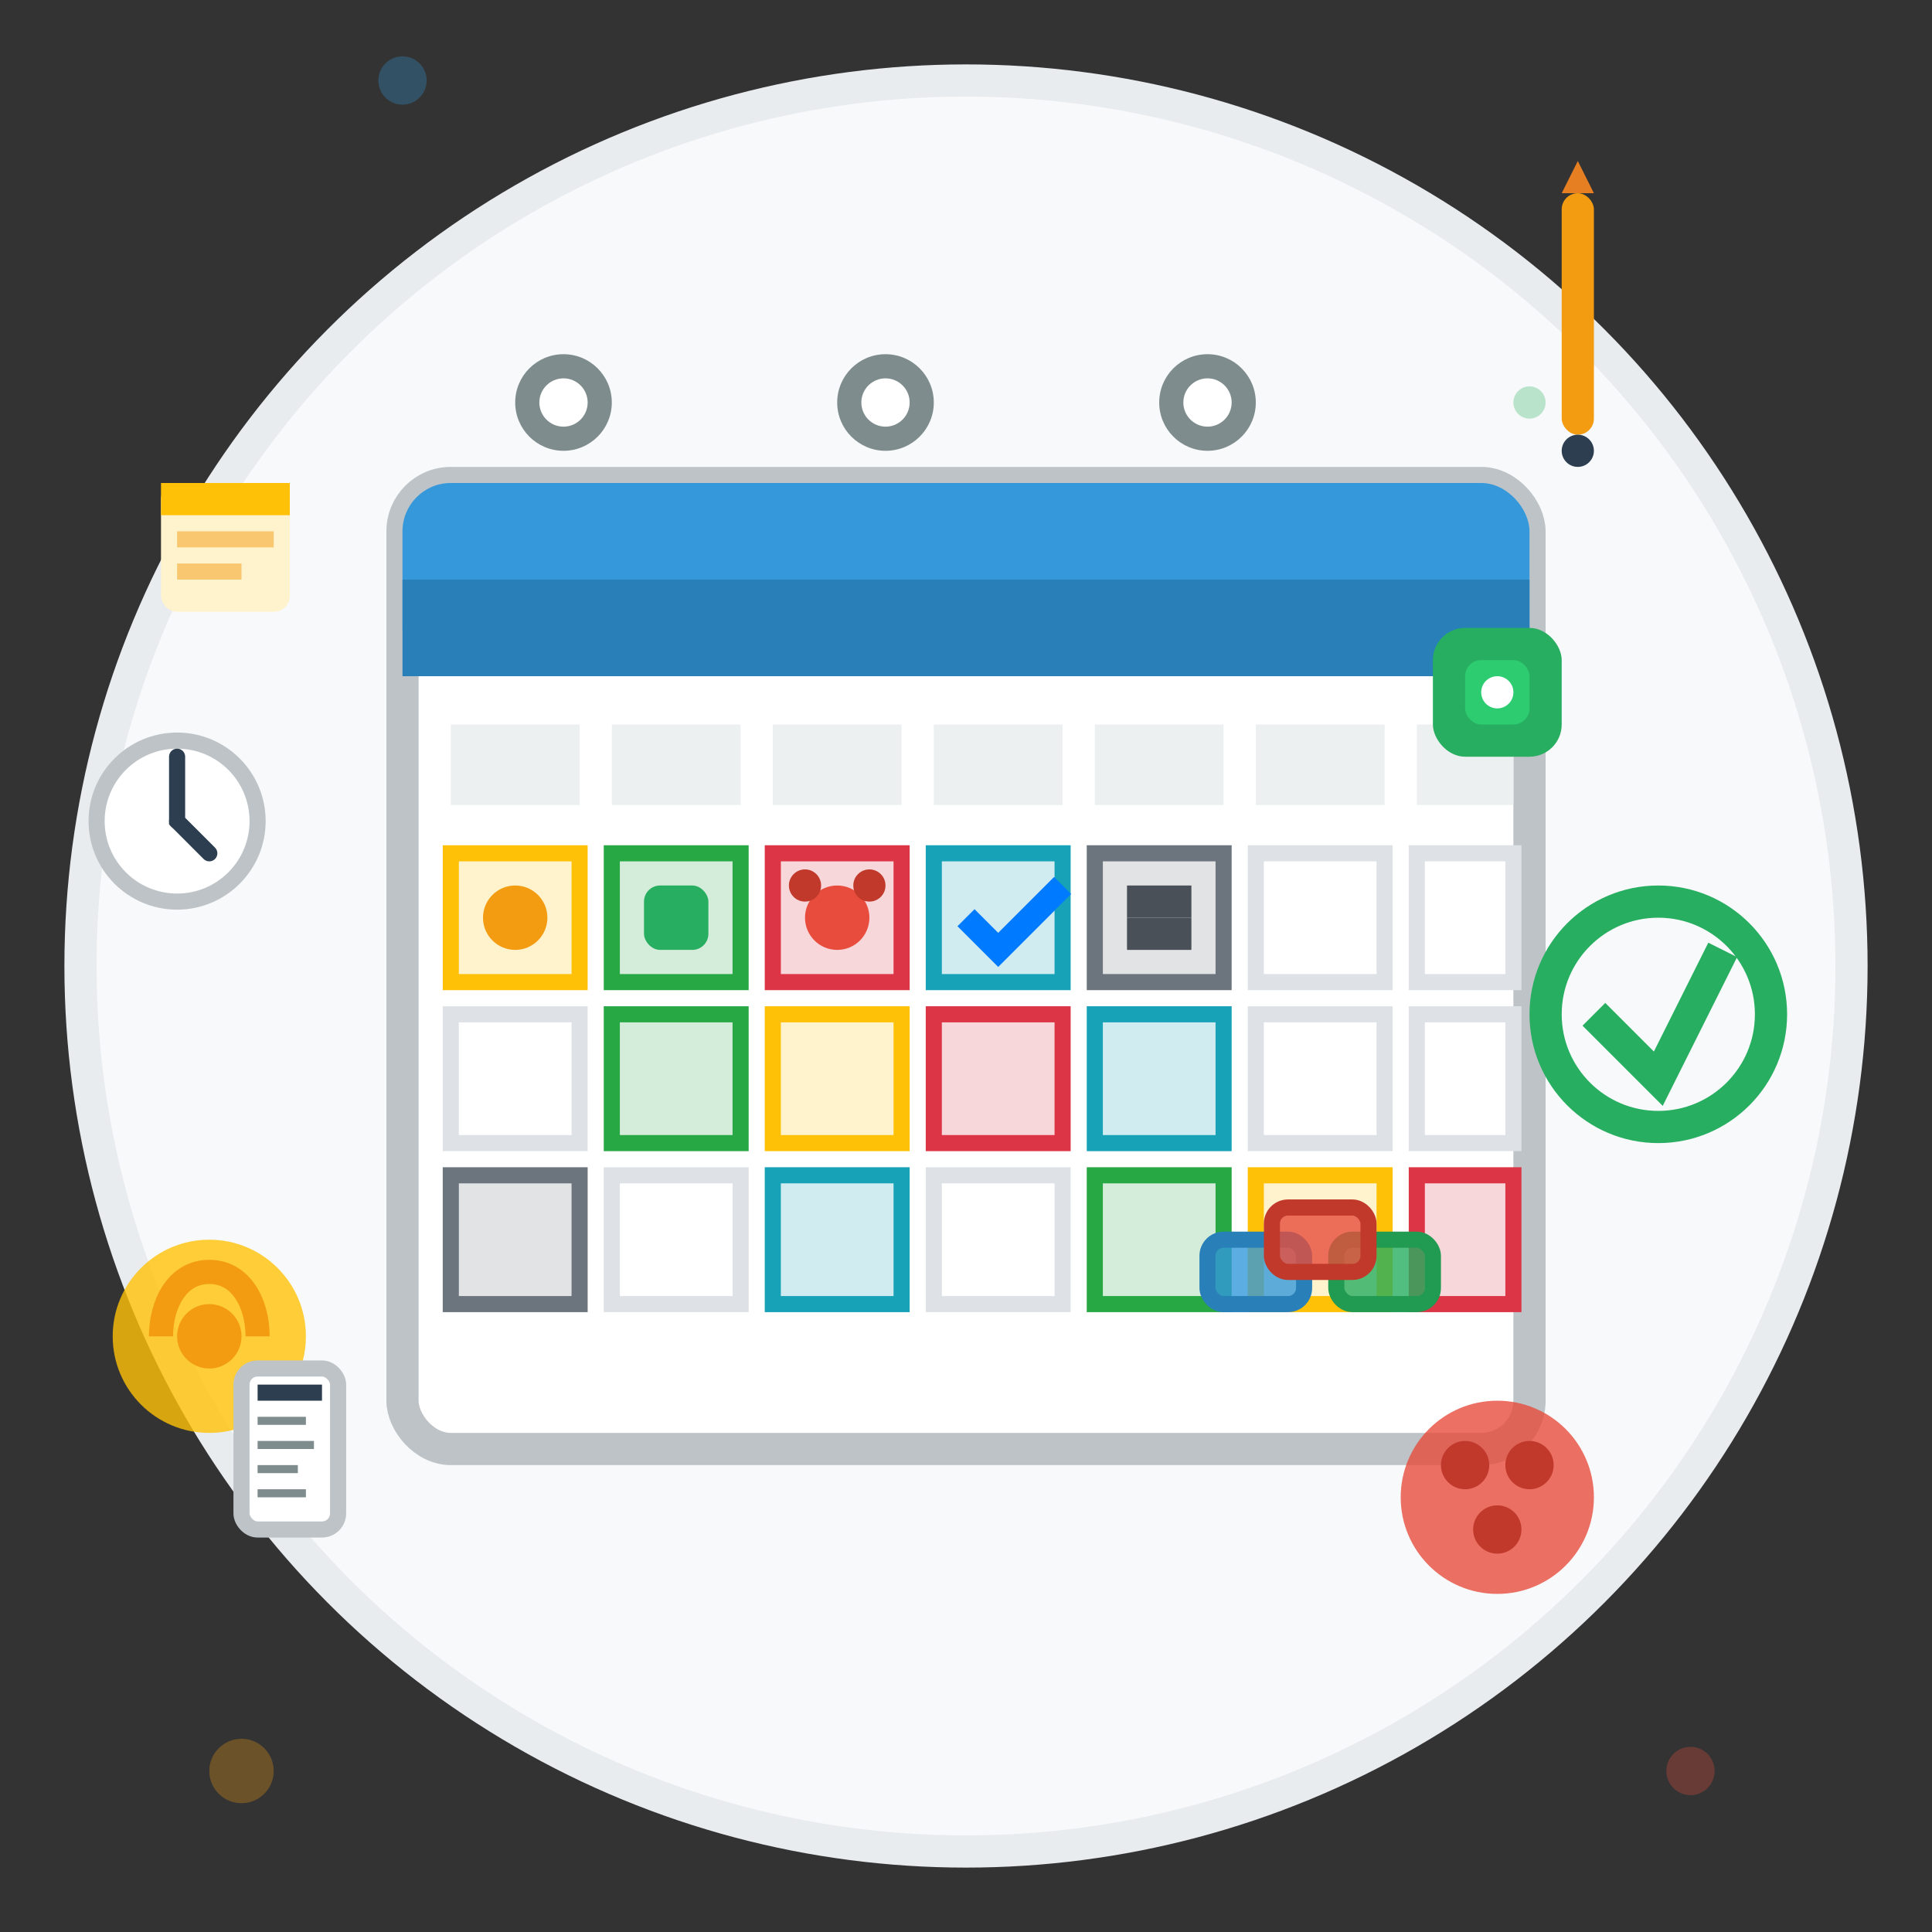 <svg width="120" height="120" viewBox="0 0 120 120" fill="none" xmlns="http://www.w3.org/2000/svg">
  <rect x="0" y="0" width="120" height="120" fill="#333333" stroke="none"/>
  <!-- Background circle -->
  <circle cx="60" cy="60" r="55" fill="#f8f9fa" stroke="#e9ecef" stroke-width="2"/>
  
  <!-- Calendar base -->
  <g transform="translate(20, 15)">
    <!-- Calendar background -->
    <rect x="5" y="15" width="70" height="60" fill="#ffffff" stroke="#bdc3c7" stroke-width="2" rx="3"/>
    
    <!-- Calendar header -->
    <rect x="5" y="15" width="70" height="12" fill="#3498db" rx="3"/>
    <rect x="5" y="21" width="70" height="6" fill="#2980b9"/>
    
    <!-- Spiral binding -->
    <circle cx="15" cy="10" r="3" fill="#7f8c8d"/>
    <circle cx="15" cy="10" r="1.5" fill="#ffffff"/>
    <circle cx="35" cy="10" r="3" fill="#7f8c8d"/>
    <circle cx="35" cy="10" r="1.5" fill="#ffffff"/>
    <circle cx="55" cy="10" r="3" fill="#7f8c8d"/>
    <circle cx="55" cy="10" r="1.5" fill="#ffffff"/>
    
    <!-- Days of week header -->
    <rect x="8" y="30" width="8" height="5" fill="#ecf0f1"/>
    <rect x="18" y="30" width="8" height="5" fill="#ecf0f1"/>
    <rect x="28" y="30" width="8" height="5" fill="#ecf0f1"/>
    <rect x="38" y="30" width="8" height="5" fill="#ecf0f1"/>
    <rect x="48" y="30" width="8" height="5" fill="#ecf0f1"/>
    <rect x="58" y="30" width="8" height="5" fill="#ecf0f1"/>
    <rect x="68" y="30" width="6" height="5" fill="#ecf0f1"/>
    
    <!-- Calendar days with meal planning -->
    <!-- Monday - Breakfast -->
    <rect x="8" y="38" width="8" height="8" fill="#fff3cd" stroke="#ffc107" stroke-width="1"/>
    <circle cx="12" cy="42" r="2" fill="#f39c12"/>
    
    <!-- Tuesday - Lunch -->
    <rect x="18" y="38" width="8" height="8" fill="#d4edda" stroke="#28a745" stroke-width="1"/>
    <rect x="20" y="40" width="4" height="4" fill="#27ae60" rx="1"/>
    
    <!-- Wednesday - Dinner -->
    <rect x="28" y="38" width="8" height="8" fill="#f8d7da" stroke="#dc3545" stroke-width="1"/>
    <circle cx="32" cy="42" r="2" fill="#e74c3c"/>
    <circle cx="30" cy="40" r="1" fill="#c0392b"/>
    <circle cx="34" cy="40" r="1" fill="#c0392b"/>
    
    <!-- Thursday - Healthy day -->
    <rect x="38" y="38" width="8" height="8" fill="#d1ecf1" stroke="#17a2b8" stroke-width="1"/>
    <path d="M40 42L42 44L46 40" stroke="#007bff" stroke-width="1.5" fill="none"/>
    
    <!-- Friday - Meal prep -->
    <rect x="48" y="38" width="8" height="8" fill="#e2e3e5" stroke="#6c757d" stroke-width="1"/>
    <rect x="50" y="40" width="2" height="2" fill="#495057"/>
    <rect x="52" y="40" width="2" height="2" fill="#495057"/>
    <rect x="50" y="42" width="2" height="2" fill="#495057"/>
    <rect x="52" y="42" width="2" height="2" fill="#495057"/>
    
    <!-- Weekend -->
    <rect x="58" y="38" width="8" height="8" fill="#fff" stroke="#dee2e6" stroke-width="1"/>
    <rect x="68" y="38" width="6" height="8" fill="#fff" stroke="#dee2e6" stroke-width="1"/>
    
    <!-- Second week row -->
    <rect x="8" y="48" width="8" height="8" fill="#fff" stroke="#dee2e6" stroke-width="1"/>
    <rect x="18" y="48" width="8" height="8" fill="#d4edda" stroke="#28a745" stroke-width="1"/>
    <rect x="28" y="48" width="8" height="8" fill="#fff3cd" stroke="#ffc107" stroke-width="1"/>
    <rect x="38" y="48" width="8" height="8" fill="#f8d7da" stroke="#dc3545" stroke-width="1"/>
    <rect x="48" y="48" width="8" height="8" fill="#d1ecf1" stroke="#17a2b8" stroke-width="1"/>
    <rect x="58" y="48" width="8" height="8" fill="#fff" stroke="#dee2e6" stroke-width="1"/>
    <rect x="68" y="48" width="6" height="8" fill="#fff" stroke="#dee2e6" stroke-width="1"/>
    
    <!-- Third week row -->
    <rect x="8" y="58" width="8" height="8" fill="#e2e3e5" stroke="#6c757d" stroke-width="1"/>
    <rect x="18" y="58" width="8" height="8" fill="#fff" stroke="#dee2e6" stroke-width="1"/>
    <rect x="28" y="58" width="8" height="8" fill="#d1ecf1" stroke="#17a2b8" stroke-width="1"/>
    <rect x="38" y="58" width="8" height="8" fill="#fff" stroke="#dee2e6" stroke-width="1"/>
    <rect x="48" y="58" width="8" height="8" fill="#d4edda" stroke="#28a745" stroke-width="1"/>
    <rect x="58" y="58" width="8" height="8" fill="#fff3cd" stroke="#ffc107" stroke-width="1"/>
    <rect x="68" y="58" width="6" height="8" fill="#f8d7da" stroke="#dc3545" stroke-width="1"/>
  </g>
  
  <!-- Meal icons around calendar -->
  <!-- Breakfast icon -->
  <g transform="translate(5, 75)">
    <circle cx="8" cy="8" r="6" fill="#ffc107" opacity="0.8"/>
    <path d="M5 8C5 6 6 4 8 4C10 4 11 6 11 8" stroke="#f39c12" stroke-width="1.5" fill="none"/>
    <circle cx="8" cy="8" r="2" fill="#f39c12"/>
  </g>
  
  <!-- Lunch icon -->
  <g transform="translate(85, 35)">
    <rect x="4" y="4" width="8" height="8" fill="#27ae60" rx="2"/>
    <rect x="6" y="6" width="4" height="4" fill="#2ecc71" rx="1"/>
    <circle cx="8" cy="8" r="1" fill="#ffffff"/>
  </g>
  
  <!-- Dinner icon -->
  <g transform="translate(85, 85)">
    <circle cx="8" cy="8" r="6" fill="#e74c3c" opacity="0.8"/>
    <circle cx="6" cy="6" r="1.5" fill="#c0392b"/>
    <circle cx="10" cy="6" r="1.5" fill="#c0392b"/>
    <circle cx="8" cy="10" r="1.5" fill="#c0392b"/>
  </g>
  
  <!-- Planning tools -->
  <g transform="translate(95, 10)">
    <!-- Pencil -->
    <rect x="2" y="2" width="2" height="15" fill="#f39c12" rx="1"/>
    <path d="M2 2L4 2L3 0Z" fill="#e67e22"/>
    <circle cx="3" cy="18" r="1" fill="#2c3e50"/>
  </g>
  
  <!-- Sticky notes -->
  <g transform="translate(10, 30)">
    <rect x="0" y="0" width="8" height="8" fill="#fff3cd" rx="1"/>
    <rect x="0" y="0" width="8" height="2" fill="#ffc107"/>
    <rect x="1" y="3" width="6" height="1" fill="#f39c12" opacity="0.5"/>
    <rect x="1" y="5" width="4" height="1" fill="#f39c12" opacity="0.5"/>
  </g>
  
  <!-- Shopping list -->
  <g transform="translate(15, 85)">
    <rect x="0" y="0" width="6" height="10" fill="#ffffff" stroke="#bdc3c7" rx="1"/>
    <rect x="1" y="1" width="4" height="1" fill="#2c3e50"/>
    <rect x="1" y="3" width="3" height="0.5" fill="#7f8c8d"/>
    <rect x="1" y="4.5" width="3.5" height="0.5" fill="#7f8c8d"/>
    <rect x="1" y="6" width="2.5" height="0.5" fill="#7f8c8d"/>
    <rect x="1" y="7.5" width="3" height="0.5" fill="#7f8c8d"/>
  </g>
  
  <!-- Meal prep containers -->
  <g transform="translate(75, 75)">
    <rect x="0" y="2" width="6" height="4" fill="#3498db" opacity="0.8" rx="1"/>
    <rect x="0" y="2" width="6" height="4" fill="none" stroke="#2980b9" stroke-width="1" rx="1"/>
    <rect x="8" y="2" width="6" height="4" fill="#27ae60" opacity="0.8" rx="1"/>
    <rect x="8" y="2" width="6" height="4" fill="none" stroke="#219a52" stroke-width="1" rx="1"/>
    <rect x="4" y="0" width="6" height="4" fill="#e74c3c" opacity="0.8" rx="1"/>
    <rect x="4" y="0" width="6" height="4" fill="none" stroke="#c0392b" stroke-width="1" rx="1"/>
  </g>
  
  <!-- Clock/time indicator -->
  <g transform="translate(5, 45)">
    <circle cx="6" cy="6" r="5" fill="#ffffff" stroke="#bdc3c7" stroke-width="1"/>
    <path d="M6 2L6 6L8 8" stroke="#2c3e50" stroke-width="1" stroke-linecap="round"/>
    <circle cx="6" cy="6" r="0.5" fill="#2c3e50"/>
  </g>
  
  <!-- Nutrition balance indicator -->
  <g transform="translate(95, 55)">
    <circle cx="8" cy="8" r="7" fill="#f8f9fa" stroke="#27ae60" stroke-width="2"/>
    <path d="M4 8L8 12L12 4" stroke="#27ae60" stroke-width="2" fill="none"/>
  </g>
  
  <!-- Decorative elements -->
  <g opacity="0.3">
    <circle cx="25" cy="5" r="1.5" fill="#3498db"/>
    <circle cx="95" cy="25" r="1" fill="#27ae60"/>
    <circle cx="15" cy="110" r="2" fill="#f39c12"/>
    <circle cx="105" cy="110" r="1.5" fill="#e74c3c"/>
  </g>
</svg>
